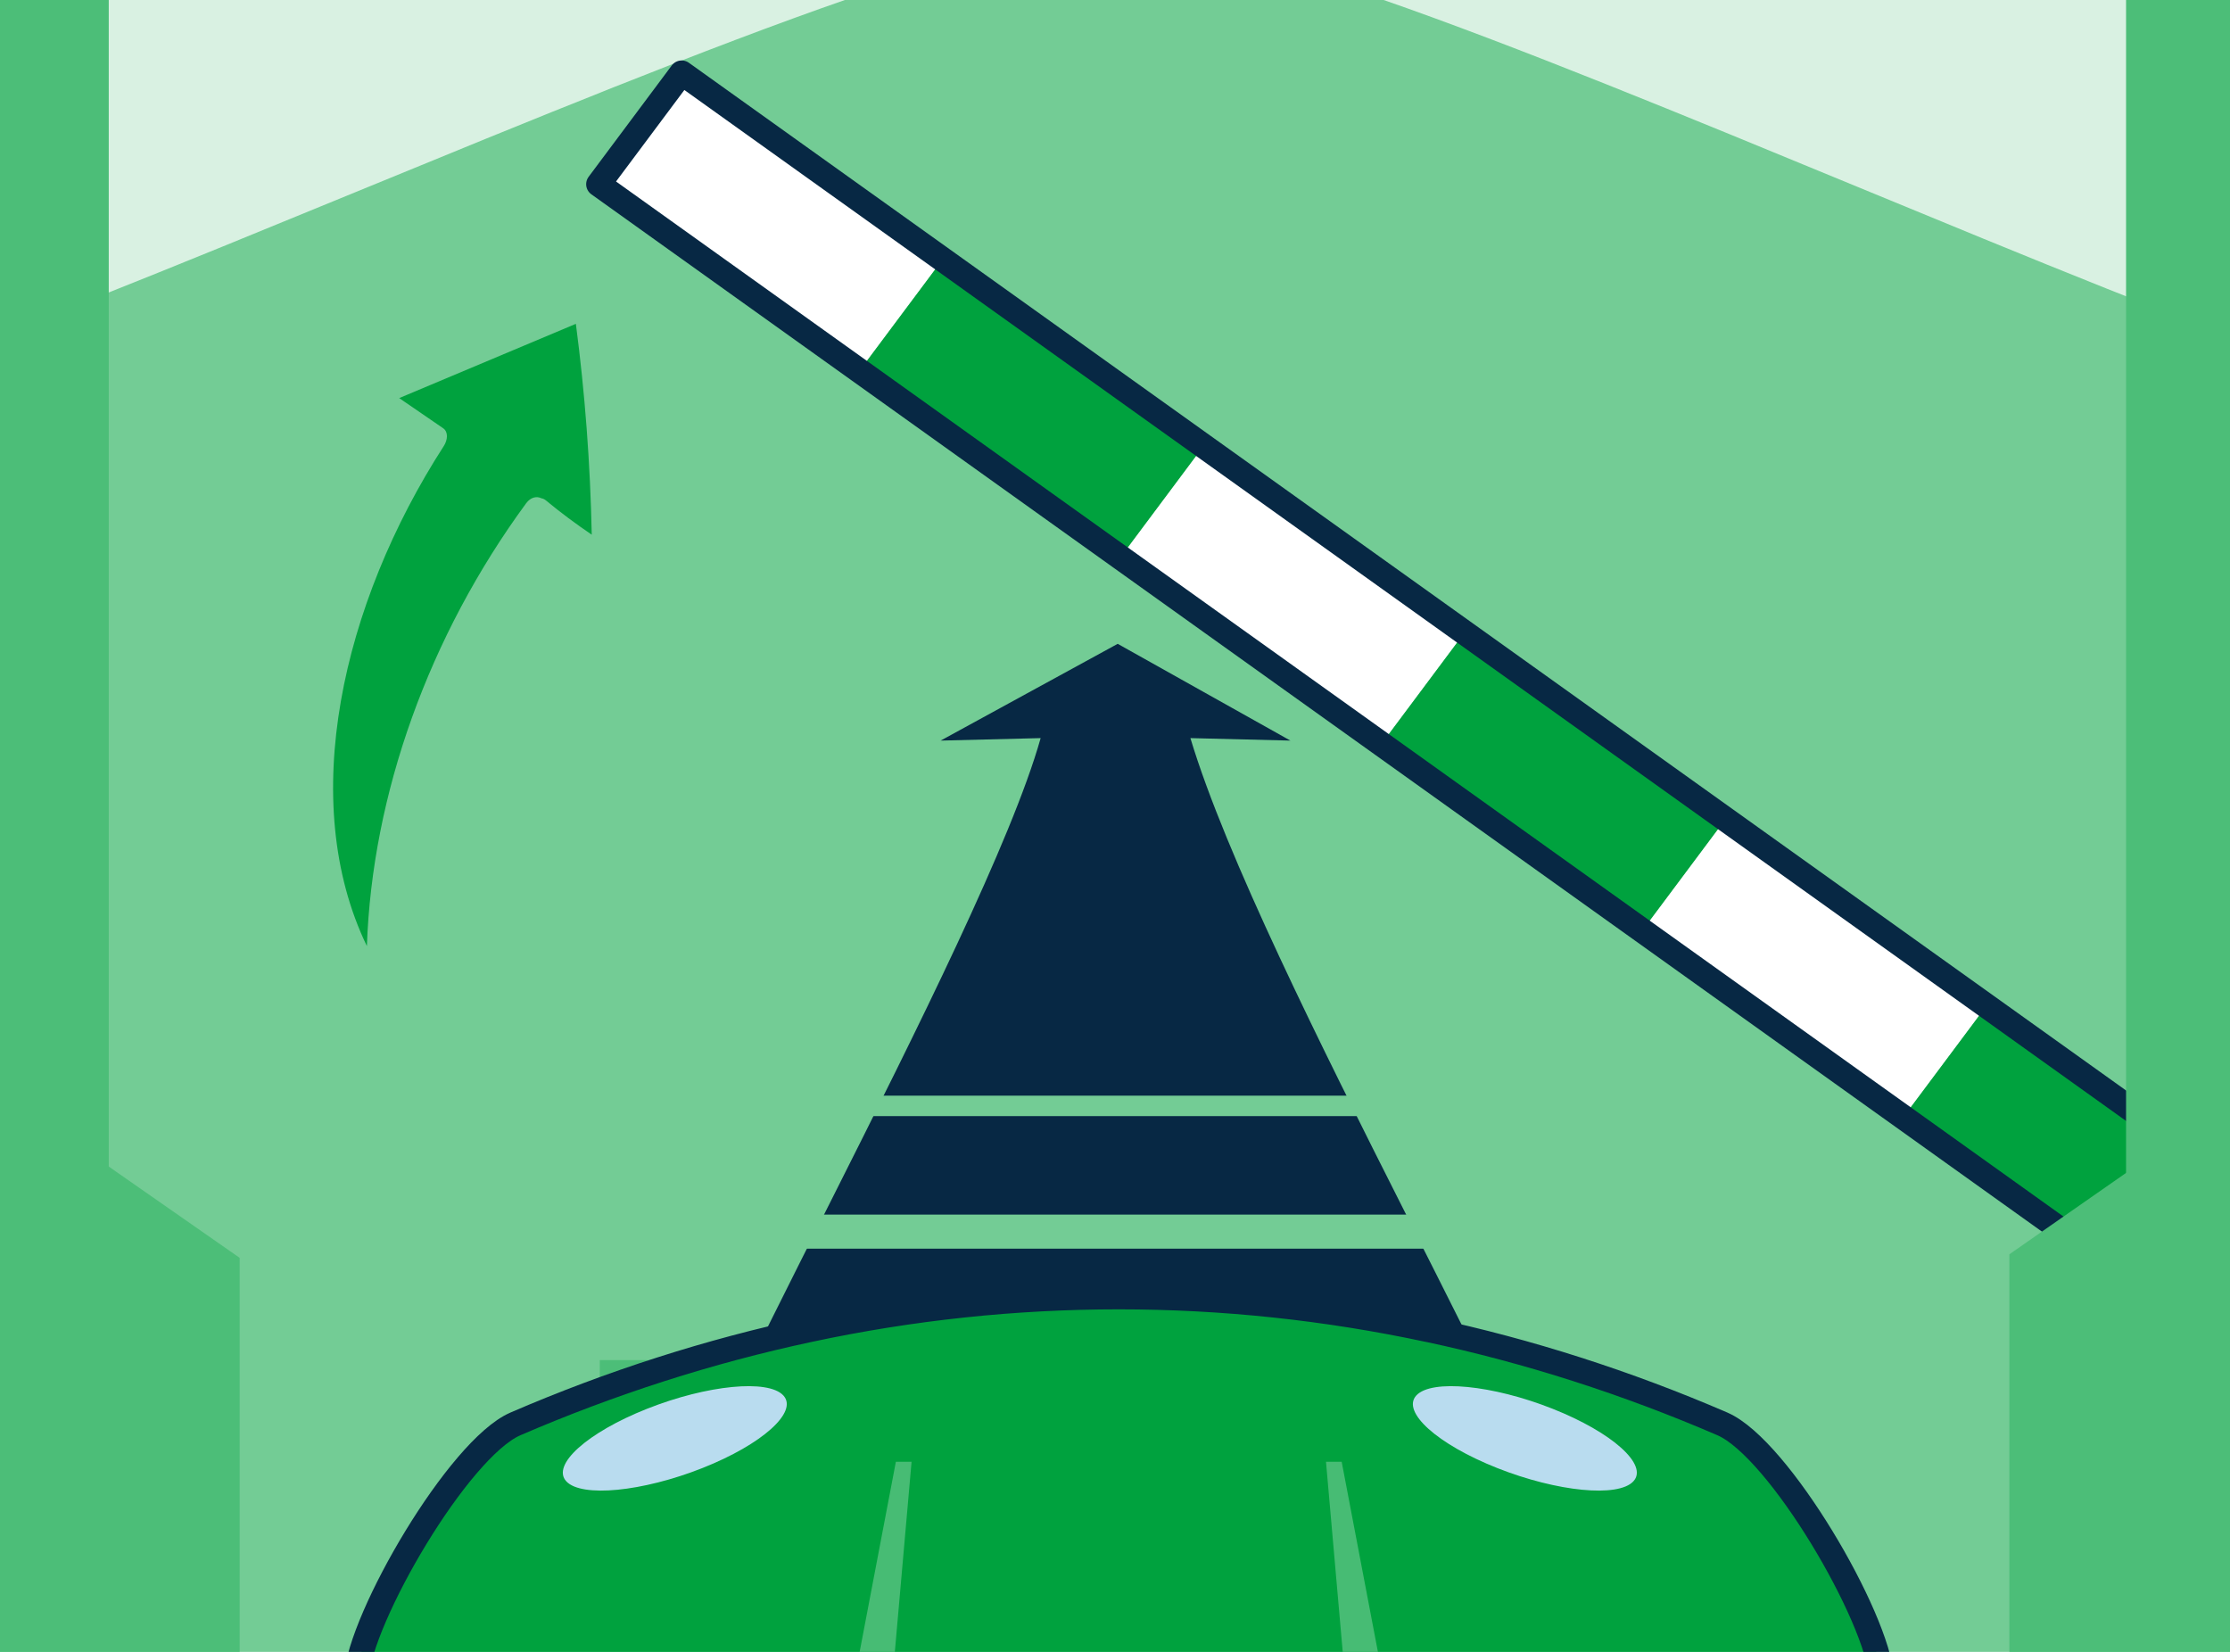 <?xml version="1.0" encoding="UTF-8"?><svg id="_レイヤー_2" xmlns="http://www.w3.org/2000/svg" xmlns:xlink="http://www.w3.org/1999/xlink" viewBox="0 0 270 200"><defs><style>.cls-1{fill:#4cbe78;}.cls-1,.cls-2,.cls-3,.cls-4,.cls-5,.cls-6,.cls-7,.cls-8,.cls-9{stroke-width:0px;}.cls-2{fill:#47bc74;}.cls-3{fill:#072844;fill-rule:evenodd;}.cls-10{stroke-width:2.475px;}.cls-10,.cls-11,.cls-4,.cls-12,.cls-13{fill:none;}.cls-10,.cls-11,.cls-13{stroke-miterlimit:10;}.cls-10,.cls-13{stroke:#73cc95;}.cls-11{stroke:#4cbe78;stroke-width:5.94px;}.cls-5{fill:#d9f1e2;}.cls-6{fill:#73cc95;}.cls-7{fill:#fff;}.cls-8{fill:#b9dcef;}.cls-14{clip-path:url(#clippath);}.cls-12{stroke:#072844;stroke-linecap:round;stroke-linejoin:round;stroke-width:3px;}.cls-13{stroke-width:4.125px;}.cls-9{fill:#00a23e;}</style><clipPath id="clippath"><rect class="cls-4" width="270" height="200"/></clipPath></defs><g id="_レイヤー_1-2"><g class="cls-14"><rect class="cls-6" width="270" height="200"/><rect class="cls-5" x="-3.653" y="-.098" width="279.882" height="99.415"/><path class="cls-6" d="m286.66,104.669c-101.107 0-202.214 0-303.321,0l0-57.972C17.325,34.906,68.588,11.693,102.574-.098h64.677c32.596,11.309,82.469,34.039,115.065,45.348l4.346,59.419Z"/><rect class="cls-4" x="-8.836" y="8.082" width="279.882" height="179.677"/><path class="cls-3" d="m156.236,89.667l-20.91-11.716-21.434,11.716,12.106-.301c-6.972,24.752-46.226,92.382-43.3,96.364h104.732c2.926-3.982-34.773-67.958-43.3-96.364l12.106.301Z"/><line class="cls-13" x1="72.619" y1="149.119" x2="187.591" y2="149.119"/><line class="cls-10" x1="82.542" y1="133.895" x2="177.713" y2="133.895"/><line class="cls-11" x1="72.619" y1="167.643" x2="187.591" y2="167.643"/><polygon class="cls-7" points="104.066 44.897 72.47 22.304 82.537 8.821 114.133 31.414 104.066 44.897"/><polygon class="cls-9" points="135.661 67.491 104.066 44.897 114.133 31.414 145.728 54.007 135.661 67.491"/><polygon class="cls-7" points="167.257 90.084 135.661 67.491 145.728 54.007 177.324 76.601 167.257 90.084"/><polygon class="cls-9" points="198.852 112.677 167.257 90.084 177.324 76.601 208.919 99.194 198.852 112.677"/><polygon class="cls-7" points="230.448 135.27 198.852 112.677 208.919 99.194 240.515 121.787 230.448 135.27"/><polygon class="cls-9" points="262.043 157.863 230.448 135.27 240.515 121.787 272.11 144.38 262.043 157.863"/><polygon class="cls-12" points="240.515 121.787 208.919 99.194 177.324 76.601 145.728 54.007 114.133 31.414 82.537 8.821 72.47 22.304 104.066 44.897 135.661 67.491 167.257 90.084 198.852 112.677 230.448 135.27 262.043 157.863 272.11 144.38 240.515 121.787"/><polygon class="cls-1" points="305.452 209.62 243.29 209.62 243.29 151.862 305.452 108.514 305.452 209.62"/><rect class="cls-1" x="257.416" y="-4.461" width="62.163" height="150.552"/><polygon class="cls-1" points="-33.143 210.051 29.019 210.051 29.019 152.294 -33.143 108.946 -33.143 210.051"/><rect class="cls-1" x="-48.996" y="-4.461" width="62.163" height="150.552"/><path class="cls-9" d="m227.841,203.181c-.525-7.44-12.433-27.78-19.275-30.77-.01-.005-.021-.01-.031-.015-11.548-4.983-23.463-8.811-35.56-11.392l.013.01c-.015-.003-.029-.007-.044-.01-24.738-5.301-50.236-5.301-74.974,0-12.097,2.581-24.012,6.408-35.56,11.392-.01.005-.021.01-.031.015-6.842,2.99-18.75,23.33-19.275,30.77v20.335h184.736v-20.335Z"/><polygon class="cls-2" points="108.469 176.982 95.133 246.971 104.208 246.971 110.37 176.982 108.469 176.982"/><polygon class="cls-2" points="162.446 176.982 160.546 176.982 166.707 246.971 175.782 246.971 162.446 176.982"/><path class="cls-12" d="m227.841,203.181c-.525-7.44-12.433-27.78-19.275-30.77-.01-.005-.021-.01-.031-.015-11.548-4.983-23.463-8.811-35.56-11.392l.013.01c-.015-.003-.029-.007-.044-.01-24.738-5.301-50.236-5.301-74.974,0-12.097,2.581-24.012,6.408-35.56,11.392-.01.005-.021.01-.031.015-6.842,2.99-18.75,23.33-19.275,30.77v20.335h184.736v-20.335Z"/><path class="cls-9" d="m65.55,60.33c-.54-.271-1.283-.165-1.85.608-11.794,16.082-18.644,35.259-19.278,53.61-8.466-17.525-3.031-41.408,9.309-60.541.477-.74.566-1.716-.079-2.159-1.773-1.216-3.546-2.433-5.318-3.649,7.13-2.997,14.26-5.994,21.39-8.991,1.099,8.373,1.743,16.891,1.923,25.53-1.915-1.298-3.769-2.678-5.555-4.155-.172-.143-.355-.222-.54-.252"/><path class="cls-8" d="m78.358,170.561c-7.254,2.873-11.637,6.81-9.791,8.793,1.847,1.984,9.226,1.262,16.48-1.61,7.256-2.874,11.64-6.812,9.793-8.796-1.847-1.983-9.226-1.261-16.482,1.613Z"/><path class="cls-8" d="m187.97,170.561c-7.256-2.874-14.635-3.596-16.482-1.613-1.847,1.984,2.537,5.922,9.793,8.796,7.254,2.873,14.633,3.594,16.48,1.61,1.846-1.983-2.537-5.92-9.791-8.793Z"/></g></g></svg>